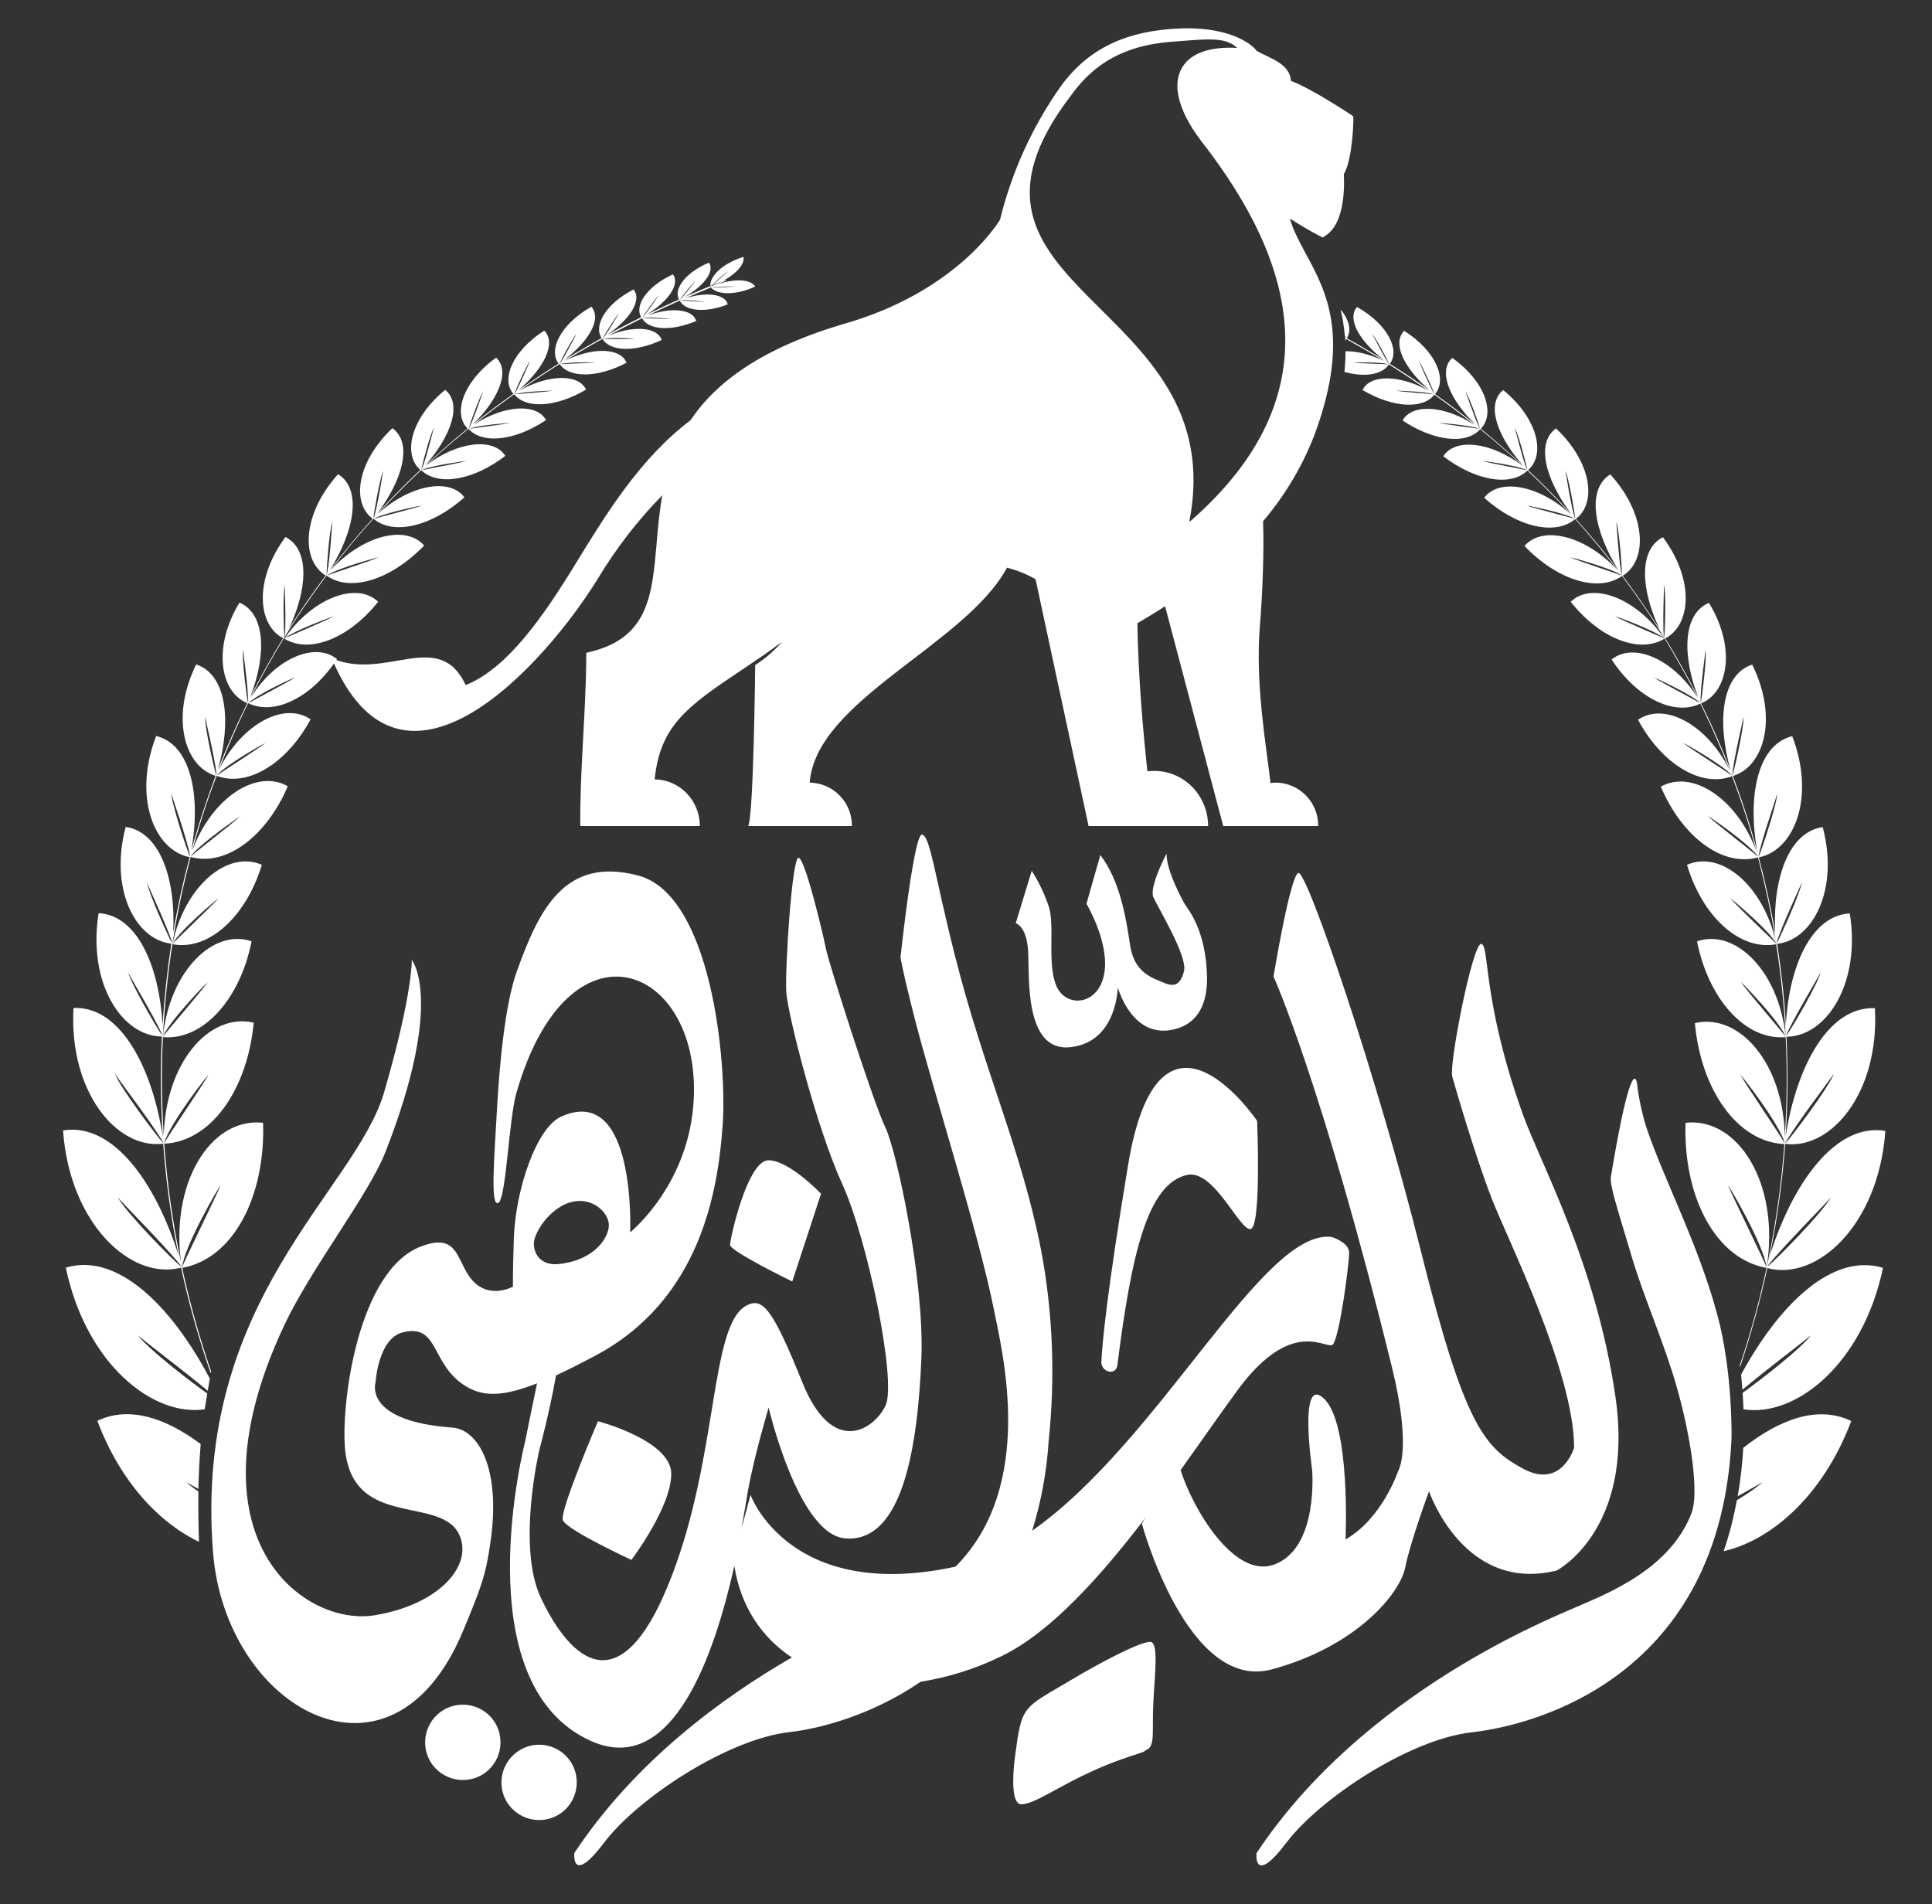 <?xml version="1.0" encoding="utf-8"?>
<!-- Generator: Adobe Illustrator 25.4.1, SVG Export Plug-In . SVG Version: 6.00 Build 0)  -->
<svg version="1.1" id="Layer_1" xmlns="http://www.w3.org/2000/svg" xmlns:xlink="http://www.w3.org/1999/xlink" x="0px" y="0px"
	 viewBox="0 0 906.9 893.9" style="enable-background:new 0 0 906.9 893.9;" xml:space="preserve">
<rect x="0" y="0" width="906.9" height="893.9" fill="#333333" stroke="none"/>
<style type="text/css">
	.st0{fill-rule:evenodd;clip-rule:evenodd;fill:#FFFFFF;}
	.st1{display:none;fill-rule:evenodd;clip-rule:evenodd;fill:#463002;}
</style>
<g id="Group_1_copy">
	<g id="Group_1_copy_2">
		<path class="st0" d="M812.8,675c-4.9,112-92,134.9-121.7,138.2s-71.7,31.3-87.3,51.9s-14,4.9-14,4.9
			c50.3-75.8,138.4-110.4,151.6-116.2s42.8-17.3,52.7-43.7c3.3-8.9,0.1-33.9-7-58.9c-5.6-19.9-15.3-41.8-20.7-59.8
			c-8.1-27-10.9-35.3-10.2-39.2c10-60,12.2-43.8,12.2-43.8c0.8,7,2.3,14,4.4,20.8c8.1,24.2,24.4,54.7,33.4,88.3
			C813.4,644.1,812.8,675,812.8,675z M264.2,713.6c-1.5-4.5,16.5-46.4,16.5-46.4s34.4,9,34.4,24.7s-18.7,40.4-18.7,40.4
			S265.7,718.1,264.2,713.6z M730.7,737.3c-43.7,10.7-59.9-37.2-59.9-37.2s-8.7,23.4-11.2,35.8S636.6,773,597,783.7
			s-61-68.4-61-68.4l1.7-2.8c-21,27.5-44.5,53.8-67.4,64.9c-12,5.9-24.9,10-38.1,12.1c-23.6,16.1-48.1,22.1-61.3,23.6
			c-29.7,3.3-71.7,31.3-87.3,51.9s-14,4.9-14,4.9c28.7-43.3,69.7-73.1,102.1-91.8c-14.3-9.5-24.1-24.2-27-43
			c-9.2,41.2-28.8,99.5-67.3,82.2c-60.3-27.1-30.8-141-30.8-141s2.6-13.2,5.5-26.9c-18.2,7.2-27.8,6.3-36.9-1.1
			c-12.7-10.5-10.2-26.9-26.2-22.8c-11.5,2.9-12.7,23.4-12.7,23.4s-6.2,18.2,36.1,21.3c12.1,0.9,22.9,19.1,17.8,54
			c-2.1,14.8-4.2,20.8-12.9,41.6C183.5,846.6,105.8,802,100,728.8c-9.4-118.6,66.8-169.6,80.3-216s13-62.2,13-62.2
			s15.6,18.9-12.4,90.3c-7.9,20.1-34.7,54.2-47.4,81.1c-47.4,100.7,9.5,141.7,42.3,136.3c30.4-5,45.8-23.1,40.1-37.1
			c-8.1-20-50.9-2.3-54-41.8c-1.7-22,6.5-83,35.6-94.2c16.6-6.4,16.6,4.7,22.5,13.6c8.2,12.3,20.8,5.2,20.8,5.2s-0.2-4.4,0.4-22.5
			c0.7-22.7,10.5-52,22.2-57.3c35.4-15.9,32.4,54.3,32.4,54.3s28.3-22.6,29.9-63.5c2.4-62.5-59-86.5-83.3-1.9
			c-3.6,12.5-4.8,50.3-8.6,51.7s-1.6-23.2-0.6-42.6c1.2-22,3.8-50.6,9.4-66.2c10.5-29.2,22.5-54,56.9-45s41.9,87.6,39.7,117.6
			s-10.1,81.5-59.9,107.9c-6.8,3.6-12.9,6.7-18.3,9.2c-2.9,16.7-7.9,35.3-7.9,35.3s-10.5,44.9,0.7,68.9s35.8,56.5,61.4-9.7
			c22.2-57.5,18-118.3,35.2-127.3c7.4-3.9,12,0.7,26.2,36s33.8,22.2,39.1,10.9s-8.4-77.9-20.4-104.1s-25.5-79.4-26.2-89.9
			s2.7-64.7,5.9-63.1s11.2,35.2,12.7,42.7s22.7,73.4,27.9,83.9s18.4,72,16.9,108.4c-1.7,41.2-8.7,86.8-35.8,84.5
			c-22-1.8-35.9-61.4-35.9-61.4s-6.7,22.5-9.7,38.9c-0.5,2.9-1.5,9.3-3,17.7l4.2-15.6c0,0,18.1,50.3,95.6,33.8
			c0.2-0.1,0.5-0.1,0.7-0.2c37.9-38.2,21.8-101.1,17.9-120.8c-7.1-35.7-28.6-103.2-36.9-135.6c-6.1-23.7-6.9-29.6-6.9-29.6
			s6.3-58.9,10.2-57.6s5.7,18.7,15.3,56.6c13.7,54.4,31.3,91.2,40.5,138.5c5.6,29.7,6.7,60,3.5,90.1c-0.9,14.1-3.5,28.1-7.7,41.6
			c60.2-42.3,108.2-142,140.6-137.9c0,0,8.2,2.5,8.2,7.4s-4.1,37.1-7.4,42.8c-2.3,4.1-18.4-14.3-44.9,21.6
			c-7.8,10.6-16.9,23.8-26.8,37.6c5.3,17.4,25.2,51.9,44.4,44.2c20.6-8.2,17.3-44.5,17.3-44.5s-6.6-45.3,5.8-33s9.9,65.9,9.9,65.9
			c17.3-9.9,24.7-32.1,24.7-32.1s6.6-10-2.9-48.7c-32.7-132.9-55.6-183.5-55.6-183.5s7.7-46.7,11.6-48.6s37.1,95.6,57.5,177.2
			c20.6,82.6,30,92.7,48.1,102.5s23.9-9.9,23.9-9.9c0-35.4-31.3-98-38.7-117s-16.9-51.4-18.5-57.2s9.6-62.8,13.6-62.3
			s0.3,26.5,19.6,80.2c8.3,23.1,34.3,69.7,43.4,132.4S730.7,737.3,730.7,737.3z M262.4,593.4c17.1-1.9,23.4-12.7,23.4-18.2
			s-6.3-11.7-14.1-11.4c-11.9,0.4-21.1,14.4-21.1,20S254.6,594.3,262.4,593.4L262.4,593.4z M587,577c-5.2,0.7-17.2-28.4-29.9-25.4
			c-18.5,4.3-26,37.2-32.6,89.3c-0.7,5.3-7.8,3.1-7.5-1.7c0.4-8.6,2.6-32.3,12.5-92.1c14.7-88.9,60.6-20.9,60.6-20.9
			S592.2,576.2,587,577L587,577z M550.4,483.4c-19.3,4-25.7-19.9-25.7-19.9s-0.3,25.7-22.2,28.1s-19.2-33.5-19.9-45.2
			s-5.8-13-5.8-13l7.5-24.6c3.3,5.1,5.9,10.7,7.9,16.4c3.1,9.2-0.7,26,3.4,37s19.5,10.3,22.6-4.4s-8.2-33.5-8.2-33.5l6.5-22.9
			c9.2,12,12,29.1,14,42.4s11,15.4,15.7,17.5s7.9,1.4,9.6-5.5s-12.3-29.8-14.4-34.6s6.2-20.5,6.2-20.5c-0.1,6.4,4.5,16.4,8.5,23.7
			c1,1.8,10.1,11.6,10.5,34.5C566.7,469.7,563.4,480.7,550.4,483.4z M385.4,560.4l-13.5,41.2c0,0-29.2-14.2-29.2-17.2
			s8.2-39.7,18-39.7S385.4,560.4,385.4,560.4L385.4,560.4z M216.1,800.3c9.8-0.6,18.2,6.7,18.8,16.5c0.6,9.8-6.7,18.2-16.5,18.8
			c-9.7,0.6-18.2-6.7-18.8-16.5C199,809.3,206.4,800.9,216.1,800.3C216.1,800.3,216.1,800.3,216.1,800.3z M251.9,819.1
			c9.8-0.6,18.2,6.7,18.8,16.5c0.6,9.8-6.7,18.2-16.5,18.8c-9.7,0.6-18.2-6.7-18.8-16.5C234.8,828.2,242.2,819.8,251.9,819.1
			C251.9,819.1,251.9,819.1,251.9,819.1z M502.4,788.9c15.2-9.1,33.7-18.6,37.7-18.1c3.8,0.5,2,14.6,1.3,28.3
			c-0.7,12.5,0.9,20.1-2.7,22.1s0.8,0.3-9.3,3.7c-27.4,9.1-42.7,22.5-50.2,22.1c-4.1-0.2-4.2-11.6-2.7-22.8
			C479.7,800.3,480,802.2,502.4,788.9L502.4,788.9z"/>
	</g>
	<path id="Shape_13_copy" class="st0" d="M635.3,56.3c0,0.1-0.3,18.4-4.5,25.5c0.3,4.8,0.7,22.7-8.4,28.7l-1.5,1l-1.6-0.8
		c-4-2.1-8.7-4.8-13.8-8.1c1.5,5.5,4.4,10.8,7.4,16.4c9.6,17.7,20.9,38.7,4.7,83.6c-5.7,15.4-14.1,29.6-24.7,42.1
		c0.5,12.8-0.2,33.7-1.5,49.2c-2.2,27.3,2.9,55.5,5,73.7c0.8-0.1,1.7-0.2,2.5-0.2c11.1,0.1,20,9.3,19.9,20.4h-44.6l-27.3-103.2
		c-4.3,2.8-8.6,5.4-13,8c0.4,25.7,2.8,51.8,4.7,69.5c1.1-0.1,2.2-0.2,3.2-0.2c14,0,25.3,11.6,25.3,25.9h-56.1l-24.9-115.9
		c-4.2-2.4-8.7-4.2-13.4-5.4c-19.5,36.2-89.8,62.2-92.6,100.9c11.1,0.2,19.9,9.3,19.8,20.4h-48.7c2.6-4.7,3.3-75.6,3.3-75.6
		c4.7-3,9-6.7,12.6-10.9c-5.8,4.4-11.9,8.5-18,12.6c-26.6,17.7-39.2,26.7-41.8,52c11.7,0.1,21.2,9.8,21.2,21.9h-56.1
		c-0.3-24.8,2.6-52.9,2.8-78.8l0-2.5l2.3-0.6c26.9-6.7,28.6-26.7,30.7-50.4c0.6-7.4,1.3-15.1,2.7-23c-11.5,11.7-21.6,24.8-30.1,38.9
		C255.5,312.5,188.3,387,155.7,309c25.3,11,50.2-14.4,62.9,12.6c19.7-7.8,36.8-32.8,51.5-56.8c14.5-23.7,30.4-49.6,54-67.5
		c11.9-17.7,33.3-34,72.9-45.5h0c49.9-14.5,70-44.7,72.4-48.6c5.5-22.4,15.1-43.6,28.4-62.5c14.4-20,33.7-25.9,53.3-27.2
		c24.2-1.7,36.2,6.6,38.8,10.4c6.7,3.7,15.5,6,16.1,14.1c9.1,3.2,27.7,15.6,27.8,15.6l1.4,1L635.3,56.3z M564.4,66.9
		c-6.2-8-9.9-15.3-11.2-21.7c-1-4.9-0.6-9.2,1.3-12.8c1.9-3.6,5.2-6.4,10-8.1c4.2-1.5,9.6-2.2,16.2-1.8c-5.4-5.4-14.6-4.1-29.5-3
		c-17.5,1.2-34.9,6.4-48.3,25.1c-70.9,92.4,75.7,95.5,55.4,200.2l0.3,0C625.9,186.2,608.3,123.5,564.4,66.9L564.4,66.9z"/>
</g>
<path id="allaith_althahabi_jewelry_copy" class="st1" d="M133.6,910l-11.4,2.4l-43.2,108c-1.6,4.2-5.2,8-12.4,8.8v6.3h36.4l1.1-6.3
	l-16-2l10.5-27.4l3.2-2.1h39.6l8.7,23.9c2.1,5.6-2.4,7.3-7.4,7.4v7.3c0,0,27.5-0.8,36.3-0.8h7.7l0.7-6c-7-0.9-9.8-5.4-13-13.8
	L133.6,910z M103.4,987.4l18-47c1.1,3.7,3.2,10.4,4.7,14.3l11.7,32.7H103.4L103.4,987.4z M233.8,910.8c0,0-6.9,0.7-29.3,0.7h-13.6
	v5.6c12.8,2.7,12.8,4.6,12.8,13.5v87c0,6.7-4.6,10.6-12.4,11.5v6.9c0,0,19.3-0.6,31.7-0.6h59.4l7.8-35.3h-7.3
	c-9.2,18.6-13.3,25.6-28.4,25.6h-26.7c0.6-3.4,0.9-6.9,0.9-10.4v-80.5c0-15.4,6.1-23.4,6.1-23.4L233.8,910.8z M337.4,910.8
	c0,0-6.9,0.7-29.3,0.7h-13.6v5.6c12.8,2.7,12.8,4.6,12.8,13.5v87c0,6.7-4.6,10.6-12.4,11.5v6.9c0,0,19.3-0.6,31.7-0.6H386l7.8-35.3
	h-7.3c-9.2,18.6-13.3,25.6-28.4,25.6h-26.7c0.6-3.4,0.9-6.9,0.9-10.4v-80.5c0-15.4,6.1-23.4,6.1-23.4L337.4,910.8z M453.5,910
	l-11.4,2.4l-43.2,108c-1.6,4.2-5.2,8-12.4,8.8v6.3h36.4l1.1-6.3l-16-2l10.5-27.4l3.2-2.1h39.6l8.7,23.9c2.1,5.6-2.4,7.3-7.4,7.4v7.3
	c0,0,27.5-0.8,36.3-0.8h7.7l0.7-6c-7-0.9-9.8-5.4-13-13.8L453.5,910z M423.3,987.4l18-47c1.1,3.7,3.2,10.4,4.7,14.3l11.7,32.7H423.3
	L423.3,987.4z M553.7,910.8c0,0-6.1,0.7-29.3,0.7h-13.7v5.6c12.8,2.7,12.8,4.6,12.8,13.5v86.4c0,6.7-4.6,11.2-12.4,12.1v6.9
	l51.4-1.1l0.8-6.1l-15.8-1.7c0.6-3.3,0.9-6.7,0.9-10v-82.2c0-15.4,6.1-23.4,6.1-23.4L553.7,910.8z M681.5,943.6l5.7-33.2
	c-4.4,0.8-8.9,1.1-13.4,1.1h-91.4c-4.2,0.1-8.4-0.3-12.5-1.1l-5.7,33.2h7.2c7.4-18.7,13.1-22.4,24.9-22.4h16v95.9
	c0,6.7-4.6,11.2-12.4,12.1v6.9l54.2-1.1l0.8-6.1l-18.6-1.7c0.6-3.3,0.9-6.7,0.9-10v-93.7l2.3-2.3h14.7c14,0,20.1,3.7,20.1,22.4
	L681.5,943.6L681.5,943.6z M819.8,910.8c0,0-6.2,0.7-29.4,0.7h-13.5v5.6c12.7,2.7,12.7,4.6,12.7,13.5V965l-2.1,2.2h-58.9v-32.3
	c0-15.4,6.1-23.4,6.1-23.4l-0.9-0.7c0,0-6.1,0.7-29.3,0.7h-13.6v5.6c12.8,2.7,12.8,4.6,12.8,13.5v86.4c0,6.7-4.6,11.2-12.4,12.1v6.9
	l51.4-1.1l0.8-6.1l-15.8-1.7c0.6-3.3,0.9-6.7,0.9-10v-37.4l2.3-2.1h58.8v40.1c0,6.3-4.7,10.6-12.4,11.5v6.9l51.5-1.1l0.7-6.1
	l-15.8-1.7c0.6-3.3,0.9-6.7,0.9-10v-82.2c0-15.4,6.2-23.4,6.2-23.4L819.8,910.8z M121.9,1071.1l-8.3,1.7l-31.5,78.7
	c-1.2,3.1-3.8,5.8-9,6.4v4.6h26.5l0.8-4.6l-11.7-1.5l7.6-20l2.3-1.6h28.8l6.3,17.4c1.6,4.1-1.7,5.3-5.4,5.4v5.3
	c0,0,20.1-0.6,26.5-0.6h5.6l0.5-4.4c-5.1-0.7-7.1-3.9-9.5-10L121.9,1071.1z M99.9,1127.5l13.1-34.3c0.8,2.7,2.3,7.6,3.5,10.4
	l8.5,23.8L99.9,1127.5L99.9,1127.5z M195,1071.7c0,0-5,0.5-21.4,0.5h-9.9v4.1c9.4,2,9.4,3.4,9.4,9.9v63.4c0,4.8-3.4,7.7-9,8.4v5
	c0,0,14.1-0.4,23.1-0.4h43.3l5.7-25.7h-5.3c-6.7,13.6-9.7,18.7-20.7,18.7h-19.5c0.4-2.5,0.6-5,0.7-7.6v-58.7
	c0-11.3,4.4-17.1,4.4-17.1L195,1071.7z M318.3,1095.6l4.2-24.2c-3.2,0.6-6.5,0.8-9.8,0.8H246c-3.1,0-6.1-0.2-9.1-0.8l-4.2,24.2h5.3
	c5.4-13.7,9.5-16.4,18.2-16.4h11.7v69.9c0,4.8-3.4,8.1-9,8.8v5l39.5-0.8l0.6-4.4l-13.6-1.2c0.4-2.4,0.7-4.9,0.7-7.3v-68.3l1.6-1.7
	h10.7c10.2,0,14.6,2.7,14.6,16.4L318.3,1095.6L318.3,1095.6z M419.1,1071.7c0,0-4.5,0.5-21.5,0.5h-9.9v4.1c9.3,2,9.3,3.4,9.3,9.9
	v25.1l-1.6,1.7h-43v-23.6c0-11.3,4.4-17.1,4.4-17.1l-0.7-0.5c0,0-4.4,0.5-21.4,0.5H325v4.1c9.4,2,9.4,3.4,9.4,9.9v63
	c0,4.8-3.4,8.1-9,8.8v5l37.5-0.8l0.6-4.4l-11.5-1.2c0.4-2.4,0.7-4.9,0.7-7.3v-27.3l1.6-1.6h42.9v29.3c0,4.6-3.5,7.7-9,8.4v5
	l37.6-0.8l0.5-4.4l-11.5-1.2c0.4-2.4,0.7-4.9,0.7-7.3v-59.9c0-11.3,4.5-17.1,4.5-17.1L419.1,1071.7z M473.6,1071.1l-8.3,1.7
	l-31.5,78.7c-1.1,3.1-3.8,5.8-9,6.4v4.6h26.5l0.8-4.6l-11.7-1.5l7.6-20l2.3-1.6h28.8l6.3,17.4c1.6,4.1-1.7,5.3-5.4,5.4v5.3
	c0,0,20.1-0.6,26.5-0.6h5.6l0.5-4.4c-5.1-0.7-7.2-3.9-9.5-10L473.6,1071.1z M451.6,1127.5l13.1-34.3c0.8,2.7,2.3,7.6,3.5,10.4
	l8.5,23.8L451.6,1127.5L451.6,1127.5z M609.5,1071.7c0,0-4.5,0.5-21.5,0.5h-9.9v4.1c9.3,2,9.3,3.4,9.3,9.9v25.1l-1.6,1.7h-43v-23.6
	c0-11.3,4.4-17.1,4.4-17.1l-0.7-0.5c0,0-4.4,0.5-21.4,0.5h-9.9v4.1c9.4,2,9.4,3.4,9.4,9.9v63c0,4.8-3.4,8.1-9,8.8v5l37.5-0.8
	l0.6-4.4l-11.5-1.2c0.4-2.4,0.7-4.9,0.7-7.3v-27.3l1.6-1.6h42.9v29.3c0,4.6-3.5,7.7-9,8.4v5l37.6-0.8l0.5-4.4l-11.5-1.2
	c0.4-2.4,0.7-4.9,0.7-7.3v-59.9c0-11.3,4.5-17.1,4.5-17.1L609.5,1071.7z M664,1071.1l-8.3,1.7l-31.5,78.7c-1.2,3.1-3.8,5.8-9,6.4
	v4.6h26.5l0.8-4.6l-11.7-1.5l7.6-20l2.3-1.6h28.8l6.3,17.4c1.6,4.1-1.7,5.3-5.4,5.4v5.3c0,0,20.1-0.6,26.5-0.6h5.6l0.5-4.4
	c-5.1-0.7-7.2-3.9-9.5-10L664,1071.1z M641.9,1127.5l13.1-34.3c0.8,2.7,2.3,7.6,3.5,10.4l8.5,23.8L641.9,1127.5L641.9,1127.5z
	 M704.8,1072.2v4.1c9.7,2,10.4,3.4,10.4,9.9v63.4c0,4.8-3.5,7.7-9.1,8.4v5c0,0,14.1-0.4,23.2-0.4h12.5c24.1,0,38-11.3,38-25.5
	c0-15.4-15.9-20.7-24.3-22.5c4.4-2,18.6-9.7,18.6-22.6c0-10.7-9.6-19.8-34.4-19.8L704.8,1072.2L704.8,1072.2z M735,1079.2h3.9
	c11.9,0,15.6,7.5,15.6,15.9c0,11.3-6.8,17.1-10.2,17.4h-10.9v-31.7L735,1079.2z M735,1119.6h2.2c15,0,22.6,9.5,22.6,19.6
	c0,9-6.7,16.4-19.6,16.4h-7.5c0.5-2.4,0.7-4.9,0.7-7.4v-26.9L735,1119.6z M819.2,1071.7c0,0-4.4,0.5-21.4,0.5h-9.9v4.1
	c9.4,2,9.4,3.4,9.4,9.9v63c0,4.8-3.4,8.1-9,8.8v5l37.5-0.8l0.6-4.4l-11.5-1.2c0.4-2.4,0.7-4.9,0.7-7.3v-59.9
	c0-11.3,4.4-17.1,4.4-17.1L819.2,1071.7z M328.1,1243.7c0,0-2.2,0.2-10.8,0.2h-5v2.1c4.7,1,4.7,1.7,4.7,5v33.8
	c0,7.6-3.6,13.4-7.4,13.9l0.8,2c9.9,0,15.7-8.1,15.7-21.2v-27.3c0-5.7,2.3-8.3,2.3-8.3L328.1,1243.7z M366.7,1255.8l2.1-12.1
	c0,0-2.4,0.2-5.3,0.2h-29.8v2.1c4.9,1,5.3,1.7,5.3,5v32c0,2.4-1.7,3.9-4.6,4.2v2.5c0,0,7.1-0.2,11.7-0.2h21.5l2.5-11.6h-2.7
	c-3.4,7.2-4.3,8.1-10.1,8.1h-9.5c0.2-1.3,0.4-2.5,0.4-3.8V1269l0.8-0.8h10.5v5.1h3.5v-13.1l-2.9,0.4l-0.5,3.9h-11.4v-16.2l0.8-0.8
	h7.6c5.5,0,7.8,1.2,7.4,8.3L366.7,1255.8L366.7,1255.8z M409.8,1243.7c0,0-5.7,0.2-9.8,0.2h-3.8v2.1c1.8,0.6,3.1,2,3.8,3.7l1.3,3.7
	l-7.7,24.3c-0.3-1.4-0.7-2.9-1.2-4.2l-8.8-23.2c-0.7-2.1-0.5-4.3,0.4-6.3l-0.3-0.2c0,0-5.8,0.2-9.8,0.2h-3.8v2.1
	c1.7,0.6,3.1,2,3.8,3.7l15.7,39.6l3.9,0.8l9.9-31.1l11.4,30.2l4.1,0.8l12-38c1.8-5.7,4.6-7,4.6-7l-0.4-1.3h-11.2v2.1
	c3.8,1,4.1,2.9,3.2,5.9l-8.3,25.8c-0.3-1.4-0.6-2.8-1.1-4.2l-8-23.3c-0.6-2.1-0.5-4.3,0.4-6.3L409.8,1243.7z M470.4,1255.8l2.1-12.1
	c0,0-2.4,0.2-5.3,0.2h-29.8v2.1c4.9,1,5.3,1.7,5.3,5v32c0,2.4-1.7,3.9-4.6,4.2v2.5c0,0,7.1-0.2,11.7-0.2h21.5l2.5-11.6h-2.7
	c-3.4,7.2-4.3,8.1-10.1,8.1h-9.5c0.2-1.3,0.4-2.5,0.4-3.8V1269l0.8-0.8h10.5v5.1h3.5v-13.1l-2.9,0.4l-0.5,3.9h-11.4v-16.2l0.8-0.8
	h7.6c5.5,0,7.8,1.2,7.4,8.3L470.4,1255.8L470.4,1255.8z M493.5,1243.7c0,0-2.5,0.2-10.8,0.2h-5v2.1c4.7,1,4.7,1.7,4.7,5v32
	c0,2.4-1.7,3.9-4.6,4.2v2.5c0,0,7.1-0.2,11.7-0.2h21.9l2.9-13h-2.7c-3.4,6.8-4.9,9.4-10.5,9.4h-9.8c0.2-1.3,0.3-2.5,0.3-3.8v-29.6
	c0-5.7,2.2-8.6,2.2-8.6L493.5,1243.7z M515.3,1244v2.1c4.9,1,5.3,1.7,5.3,5v32c0,2.3-1.8,3.9-4.6,4.2v2.5l19.3-0.4l0.3-2.2l-6.2-0.6
	c0.3-1.1,0.4-2.3,0.4-3.5V1271l0.8-0.8h2.9l7.8,11.7c1.6,2.3,2.9,4.8,3.9,7.4l0.2,0.3h13.2l0.2-2.5l-0.7-0.1
	c-1.2-0.1-2.5-0.2-5.2-4.2l-9.9-14.9v-1.2c3.6-2.2,8.4-6.1,8.4-11.7c0-5.7-4.6-11-16.7-11H515.3L515.3,1244z M530.6,1247.6h1.7
	c6.3,0,9,4.1,9,9.6c0,6.3-3.5,9.5-6.6,9.5h-5v-18.3L530.6,1247.6z M569.6,1243.7c0,0-3.6,0.2-9.7,0.2h-3.6v2.1
	c1.6,0.5,2.9,1.5,3.6,3l12.6,20.4v13.4c0,2.4-1.7,4.1-4.6,4.4v2.5l19-0.4l0.2-2.2l-5.8-0.6c0.2-1.2,0.4-2.5,0.4-3.7v-14.2l12.2-19.5
	c0.9-1.7,2.4-3,4.1-3.9l-0.3-1.3h-11.7v2.1c3.5,0.5,3.9,2.4,2.7,4.2l-9.2,15.2c-0.5-1.2-1.3-2.7-1.9-3.8l-7.6-12.8
	c-0.8-1.5-0.8-3.4-0.1-4.9L569.6,1243.7z"/>
<path id="Shape_13_copy_2" class="st0" d="M885,530.9c-3.1,44-31.9,70.7-55.4,64.4c-3.4,15.7-7.7,31.3-12.8,46.5
	c0-0.3-0.1-0.6-0.1-0.9c11.3-33.6,18.3-68.5,20.9-103.8c-22.2-1-39.2-25.7-42-56.8c21-4.9,41.7,19.1,42.2,53.4
	c1-15.7,1.2-31.4,0.4-47.1c-0.7-14.6-2.2-29.1-4.5-43.6c-2.1-13.6-5-27.1-8.5-40.5c-16.7,4.7-35.7-9.8-45.6-33.2
	c14.5-8.2,35.5,5.2,44.8,30.1c-3.2-11.8-7-23.5-11.4-35c-14.6,5.6-33.1-6-44.1-26.5c12.3-8.5,32.3,2.1,43,23.6
	c-4.1-10.5-8.7-20.9-13.7-31.2c-12.5,6.1-30.1-2.9-41.7-20.7c10.3-8.3,28.9-0.3,40.4,18c-4.8-9.5-10-18.8-15.6-28
	c-6.1-10-12.8-19.7-19.9-29.2c-11.3,8-30.6,1.8-45.8-14.1c8.6-9.9,28.9-4.8,43.9,11.6c-6.3-8.2-13-16.3-20.1-24.2
	c-9.5,8-27.5,3.6-42.7-10c7-9.4,25.7-6,40.6,7.7c-6.4-7-13.2-13.9-20.3-20.5c-7.9,7.7-24.5,4.8-39.5-6.7c5.6-8.8,22.6-6.7,37.2,4.5
	c-6.4-5.9-13-11.7-19.9-17.2c-6.5,7.4-21.9,5.6-36.4-4.1c4.4-8.1,19.9-7.1,33.9,2.2c-6.1-4.9-12.5-9.7-19-14.3
	c-5.5,7-19.7,6.1-33.7-2.2c3.5-7.5,17.7-7.2,31.1,0.4c-6.1-4.2-12.3-8.4-18.7-12.4c-3.4,4.9-11.5,6.1-20.9,3.5c0.3-3,0.5-6,0.5-9
	c0-0.2,0-0.5,0-0.7c5.2-0.1,11.5,1.4,17.9,4.5c-5.7-3.5-11.6-6.9-17.5-10.2c-0.2,0.2-0.3,0.5-0.5,0.7c0-0.3,0-0.6-0.1-0.9h0.2
	c-0.1,0-0.1-0.1-0.2-0.1c0-0.2,0-0.5,0-0.7c0.1,0.1,0.2,0.2,0.2,0.3c0.1,0,0.1,0.1,0.2,0.1c-0.1-0.2-0.3-0.5-0.5-0.9
	c-0.4-4.2-1-8.3-2-12.4c4.1,4.9,5.2,10,2.9,13.5c6,3.3,11.8,6.7,17.6,10.3c-11.2-8.5-17.8-19.2-12.8-25
	c14.5,8.2,20.3,20.3,15.4,26.7c6.4,4,12.6,8.1,18.7,12.4c-11.5-9.8-17.9-21.7-12-27.9c15.1,9.5,20.4,23,14.5,29.7
	c6.5,4.6,12.9,9.4,19,14.3c-11.8-11.4-17.9-24.9-10.9-31.3c15.7,11.2,20.3,26.3,13.4,33.3c6.9,5.6,13.5,11.4,19.9,17.3
	c-12-13.4-17.7-28.7-9.4-35.5c16.4,13.4,20,30.4,11.7,37.6c7.1,6.7,13.9,13.5,20.3,20.6c-11.9-15.7-16.9-33.2-7.2-40.2
	c16.9,16,19.2,35.2,9.3,42.5c7.1,7.9,13.8,15.9,20.1,24.2c-11.5-18.3-15.3-38-3.9-45.1c17.1,18.9,17.6,40.4,5.8,47.6
	c6.1,8.2,11.9,16.5,17.3,25c-8.7-18.4-10-37.2,1.6-43.1c14.8,19.9,13.3,41.1,1.1,47.5c5.6,9.1,10.8,18.4,15.5,27.8
	c-7.6-19.6-7.4-39.3,5-44.5c12.8,21,9.1,42-3.7,47.2c5.1,10.2,9.7,20.7,13.8,31.2c-6.4-22.6-4.2-44.7,10.2-49.4
	c12.2,24.6,5.8,47.8-9.1,52.3c4.4,11.5,8.2,23.2,11.4,35.1c-4.5-25.6,0.1-49.8,16.5-53.8c10.9,28.4,1.2,53.5-15.7,56.9
	c3.1,11.7,5.7,23.5,7.7,35.4c-1.3-24.9,6.1-47.3,22.3-49.6c7.7,29-4.4,52.9-21.4,54.8c2,12.7,3.4,25.4,4.1,38.2
	c1.4-27.5,11.9-51.5,30-52.5c5.3,32.8-10.9,57.8-29.7,57.9c0.7,15.6,0.6,31.3-0.4,46.9c5-33,20.2-61.3,41.9-60.3
	c2.2,39.4-20.3,66.5-42.1,63.7c-1.3,17.6-3.7,35.1-7.2,52.4C841.6,555.1,861.8,527,885,530.9z M635.3,170.2
	c2.8,0.4,14.2,0.7,16.5,0.8c-0.1,0-0.1-0.1-0.2-0.1C647.2,169.9,635.2,170.1,635.3,170.2z M644.1,156.7c0.1,0,5.2,10.4,7.7,13.8
	c0.1,0,0.1,0.1,0.2,0.1C651.1,168.7,646,158.9,644.1,156.7z M655.3,183.4c3,0.6,15.4,1.4,17.7,1.7c-0.1,0-0.1-0.1-0.2-0.1
	C668.3,183.7,655.3,183.4,655.3,183.4L655.3,183.4z M665.9,169.3c0.1,0,4.9,11.6,7.2,15.3c0.1,0,0.1,0.1,0.2,0.1
	C672.5,182.7,667.7,171.8,665.9,169.3z M675.3,198.5c3.2,0.8,16.7,2.4,19.1,2.8c-0.1,0-0.1-0.1-0.2-0.1
	C689.5,199.5,675.3,198.5,675.3,198.5L675.3,198.5z M687.9,183.7c0.1,0,4.4,13,6.6,17.2c0.1,0.1,0.1,0.1,0.2,0.2
	C694.1,198.8,689.8,186.5,687.9,183.7z M695.9,216.4c3.5,1.1,18.3,3.7,20.7,4.3c-0.1-0.1-0.1-0.1-0.2-0.2
	C711.4,218.4,695.9,216.3,695.9,216.4L695.9,216.4z M711,200.7c0.1,0,3.7,14.8,5.7,19.5c0.1,0.1,0.1,0.1,0.2,0.2
	C716.5,218,712.8,204,711,200.7L711,200.7z M716.6,237.3c3.7,1.4,19.9,5.4,22.5,6.2c-0.1-0.1-0.1-0.1-0.2-0.2
	C733.6,240.6,716.6,237.2,716.6,237.3L716.6,237.3z M734.8,221c0.1,0,2.6,16.7,4.4,22c0.1,0.1,0.1,0.1,0.2,0.2
	C739.2,240.8,736.5,224.8,734.8,221L734.8,221z M737,261.6c4,1.8,21.5,7.5,24,8.5c0-0.1-0.1-0.1-0.1-0.2
	C755.5,266.4,737,261.5,737,261.6L737,261.6z M758.7,245c0.1,0.1,1.2,18.8,2.5,24.7c0,0.1,0.1,0.1,0.1,0.2
	C761.4,267.3,760.2,249.3,758.7,245L758.7,245z M781.1,274.5c0.1,0.1-0.7,17.7-0.1,24.1c0.1,0.1,0.1,0.2,0.2,0.4
	C781.6,295.4,782.1,278.7,781.1,274.5L781.1,274.5z M797.9,329.8c-4.6-4.2-21.6-11.9-21.6-11.8c3.5,2.4,19.4,10.6,21.7,12
	C797.9,329.9,797.9,329.8,797.9,329.8L797.9,329.8z M800.6,305.1c0.1,0.1-2.6,18.5-2.3,24.5c0,0.1,0.1,0.1,0.1,0.2
	C798.9,327.3,801.2,309.6,800.6,305.1L800.6,305.1z M812.8,363.8c-4.6-5.1-22.7-15.2-22.8-15.1c3.6,2.9,20.6,13.5,22.8,15.3
	C812.8,364,812.8,363.9,812.8,363.8L812.8,363.8z M818.4,336.6c0.1,0.1-4.8,20.5-5.2,27.1c0,0.1,0.1,0.1,0.1,0.2
	C814.1,361.3,818.7,341.7,818.4,336.6L818.4,336.6z M825.1,401.9c-4.4-6.1-23.3-19-23.4-18.8c3.7,3.5,21.2,16.9,23.4,19
	C825.1,402.1,825.1,402,825.1,401.9L825.1,401.9z M834.3,372.4c0.2,0.1-7.6,22.3-8.8,29.4c0,0.1,0,0.1,0.1,0.2
	C826.8,399.4,834,378.1,834.3,372.4L834.3,372.4z M845.8,414.3c0.1,0.1-9.5,20.4-11.7,27.8c0,0.1,0,0.3,0.1,0.4
	C836.1,438.9,844.9,419.6,845.8,414.3L845.8,414.3z M854.7,456.4c0.1,0.2-12.8,21.5-16.1,29.3c0,0.1,0,0.3,0,0.4
	C841.2,482.6,853.1,462.2,854.7,456.4L854.7,456.4z M860.9,504c-1,1.7-18.6,24.7-22.8,32.5c0,0.1,0,0.2,0,0.2
	C840.4,534.4,858.1,511.1,860.9,504L860.9,504z M837.7,536.4c-2.6-9.1-20.5-32-20.7-31.8c3.1,5.6,19.1,28.9,20.7,32
	C837.6,536.6,837.7,536.5,837.7,536.4L837.7,536.4z M829.9,594.1c0,0.1-0.1,0.3-0.1,0.4c3.8-3,25.7-25.2,29.6-32.4
	C858.2,563.9,836.2,586,829.9,594.1L829.9,594.1z M829.1,595.2c-24.3-4.5-39-34-37.9-68.1c24.5-2.8,44.4,28.4,38.1,67.8
	c0,0,0,0-0.1,0.1C829.2,595.1,829.2,595.1,829.1,595.2L829.1,595.2z M811.2,556.6c2.8,6.6,17.4,36.1,18,38.3
	C828.2,584.9,811.5,556.3,811.2,556.6L811.2,556.6z M817.2,461.1c3.4,4.8,21.2,25.4,21,25.6c0,0.1-0.1,0.1-0.1,0.2
	c-19.1,1.5-36.2-18.2-41.5-45c18.1-6.2,38.5,14.2,41.6,44.7c0,0,0,0,0,0.1C835.5,479.5,817.3,460.8,817.2,461.1L817.2,461.1z
	 M812.3,421.8c3.5,4.1,21.6,21.1,21.5,21.3l-0.1,0.2c-17.1,3.1-34.6-13.1-41.8-37.3c15.9-7.1,36.1,9.8,41.9,37c0,0,0,0,0,0
	C830.7,436.9,812.4,421.6,812.3,421.8L812.3,421.8z M758,289.3c4,2.2,23.2,10.3,23.2,10.4c0,0.1,0,0.1,0,0.2
	c-11.9,7.2-30.5-0.4-43.9-17.4c9.9-9.6,30.8-1.9,43.9,17.2c0,0,0,0,0,0C776.9,295.9,758,289.1,758,289.3L758,289.3z M333.7,135
	C333.7,135,333.7,135,333.7,135c0-0.1,9.2-0.2,11.2-0.5C344.9,134.5,336.1,134.4,333.7,135L333.7,135c0.2-0.1,0.4-0.2,0.6-0.3
	c-4.2,1.7-8.4,3.5-12.5,5.3c9.8-3.1,18.6-2,19.8,2.9c-10.5,4.1-20.1,3.2-22.5-1.8c-5.1,2.3-10.1,4.6-15,7c10.9-4,21.1-3.1,22.7,2.6
	c-11.6,4.9-22.4,4.3-25.4-1.3c-5.4,2.7-10.8,5.5-16,8.3c11.7-5,23.1-4.3,25.2,1.9c-12.4,5.8-24.2,5.5-27.8-0.5
	c-6,3.3-11.8,6.7-17.5,10.2c12.9-6.4,26-6.1,28.8,1c-13.5,7.1-26.9,7.3-31.4,0.6c-6.4,4-12.6,8.1-18.7,12.4
	c13.5-7.6,27.6-7.9,31.1-0.4c-14,8.3-28.2,9.2-33.7,2.2c-6.5,4.6-12.9,9.4-19,14.3c14-9.2,29.5-10.3,33.9-2.2
	c-14.4,9.7-29.8,11.5-36.4,4.1c-6.9,5.6-13.5,11.3-19.9,17.2c14.6-11.2,31.6-13.3,37.2-4.5c-14.9,11.5-31.6,14.4-39.5,6.7
	c-7.1,6.7-13.8,13.5-20.3,20.5c15-13.6,33.7-17.1,40.6-7.7c-15.3,13.6-33.3,18-42.7,10c-7.1,7.8-13.8,15.9-20.1,24.2
	c15-16.4,35.3-21.5,43.9-11.6c-15.3,15.9-34.6,22.2-45.8,14.1c-7.1,9.5-13.8,19.2-19.9,29.2c-5.6,9.1-10.8,18.5-15.6,28
	c11.4-18.3,30-26.3,40.4-18c-11.6,17.8-29.2,26.8-41.7,20.7c-5.1,10.2-9.6,20.6-13.7,31.2c10.7-21.5,30.7-32.1,43-23.6
	c-11,20.5-29.5,32.1-44.1,26.5c-4.4,11.5-8.2,23.2-11.4,35c9.3-24.9,30.2-38.4,44.8-30.1c-9.9,23.3-28.9,37.9-45.6,33.2
	c-3.5,13.3-6.4,26.8-8.5,40.5c-2.3,14.4-3.7,29-4.5,43.6c-0.8,15.7-0.6,31.4,0.4,47.1c0.6-34.3,21.2-58.3,42.2-53.4
	c-2.9,31.1-19.8,55.8-42,56.8c2.7,36.4,10.1,72.4,22,106.9c-0.1,0.3-0.1,0.6-0.2,0.9c-5.6-16.2-10.3-32.8-13.9-49.6
	c-23.4,6.2-52.3-20.5-55.4-64.4c23.3-3.9,43.4,24.2,54.2,58.6c-3.5-17.3-5.9-34.8-7.2-52.4c-21.8,2.8-44.3-24.4-42.1-63.7
	c21.7-1,36.8,27.3,41.9,60.3c-1-15.6-1.2-31.3-0.4-46.9c-18.8-0.1-35-25.1-29.7-57.9c18.1,0.9,28.5,24.9,30,52.5
	c0.8-12.8,2.2-25.5,4.1-38.2c-17-1.9-29.1-25.8-21.4-54.8c16.2,2.3,23.6,24.7,22.3,49.6c2-11.9,4.6-23.7,7.7-35.4
	c-16.9-3.4-26.6-28.5-15.7-56.9c16.4,4,21.1,28.2,16.5,53.8c3.2-11.8,7.1-23.5,11.4-35.1c-14.8-4.5-21.2-27.7-9.1-52.3
	c14.4,4.8,16.6,26.8,10.2,49.4c4.1-10.6,8.7-21,13.8-31.2c-12.8-5.2-16.4-26.2-3.7-47.2c12.4,5.2,12.7,24.9,5,44.5
	c4.8-9.4,9.9-18.7,15.5-27.8c-12.1-6.3-13.7-27.5,1.1-47.5c11.6,5.9,10.3,24.7,1.6,43.1c5.4-8.5,11.1-16.8,17.3-25
	c-11.7-7.2-11.2-28.7,5.8-47.6c11.4,7.1,7.6,26.8-3.9,45.1c6.3-8.3,13-16.3,20.1-24.2c-9.9-7.3-7.6-26.5,9.3-42.5
	c9.7,7,4.7,24.5-7.2,40.2c6.4-7,13.2-13.9,20.3-20.6c-8.3-7.2-4.7-24.2,11.7-37.6c8.2,6.8,2.5,22.1-9.4,35.5
	c6.4-5.9,13-11.7,19.9-17.3c-7-6.9-2.3-22,13.4-33.3c6.9,6.4,0.8,19.9-10.9,31.3c6.1-4.9,12.5-9.7,19-14.3
	c-5.9-6.6-0.6-20.1,14.5-29.7c5.9,6.1-0.5,18-12,27.9c6.1-4.2,12.3-8.4,18.7-12.4c-4.9-6.4,0.9-18.5,15.4-26.7
	c5.1,5.9-1.5,16.5-12.8,25c5.7-3.5,11.6-6.9,17.6-10.3c-3.9-5.8,1.9-16.1,15-22.8c4.2,5.2-2.1,14.3-12.4,21.3
	c5.2-2.9,10.6-5.6,16-8.3c-3.3-5.4,2.6-14.5,14.9-20.1c3.5,4.8-2.5,12.8-12.2,18.8c4.9-2.4,9.9-4.7,15-7c-2.6-4.8,3-12.7,14.1-17.3
	c2.9,4.3-2.7,11.1-11.4,16.1c6.3-2.8,12.7-5.4,19.2-8c0.1,0.1,0.1,0.3,0.2,0.4c-1.5,0.6-3.1,1.2-4.6,1.9c8-3,16.1-2.8,18.3,0.8
	C345.9,138.6,336.9,138.6,333.7,135z M55.3,562.1c3.9,7.2,25.8,29.5,29.6,32.4c0-0.1-0.1-0.3-0.1-0.4
	C78.6,586,56.6,563.9,55.3,562.1z M77.1,536.7c1.5-3.1,17.5-26.4,20.7-32c-0.2-0.3-18.1,22.7-20.7,31.8
	C77.1,536.5,77.1,536.6,77.1,536.7z M53.9,504c2.7,7,20.5,30.4,22.8,32.7c0-0.1,0-0.1,0-0.2C72.5,528.8,54.9,505.8,53.9,504z
	 M60.1,456.4c1.6,5.8,13.5,26.2,16,29.7c0-0.1,0-0.3,0-0.4C72.8,477.9,59.9,456.6,60.1,456.4z M69,414.3c0.9,5.3,9.7,24.7,11.6,28.2
	c0-0.1,0-0.3,0.1-0.4C78.4,434.6,68.8,414.4,69,414.3L69,414.3z M80.4,372.4c0.3,5.6,7.5,27,8.7,29.6c0-0.1,0-0.1,0.1-0.2
	C88.1,394.7,80.3,372.6,80.4,372.4L80.4,372.4z M89.6,401.9c0,0.1,0,0.1-0.1,0.2c2.2-2.1,19.7-15.5,23.4-19
	C113,383,94,395.9,89.6,401.9L89.6,401.9z M96.3,336.6c-0.2,5.1,4.3,24.7,5.2,27.3c0-0.1,0.1-0.1,0.1-0.2
	C101.2,357.1,96.2,336.7,96.3,336.6L96.3,336.6z M102,363.8c0,0.1,0,0.1-0.1,0.2c2.3-1.7,19.2-12.4,22.8-15.3
	C124.7,348.6,106.5,358.7,102,363.8L102,363.8z M114.1,305.1c-0.6,4.5,1.7,22.1,2.2,24.7c0-0.1,0.1-0.1,0.1-0.2
	C116.7,323.6,114,305.2,114.1,305.1z M116.9,329.8c0,0.1-0.1,0.1-0.1,0.2c2.3-1.4,18.2-9.6,21.7-12
	C138.4,317.9,121.5,325.5,116.9,329.8L116.9,329.8z M133.7,274.5c-1,4.2-0.5,20.9-0.2,24.5l0.2-0.4
	C134.4,292.2,133.5,274.5,133.7,274.5L133.7,274.5z M156,245c-1.5,4.3-2.7,22.3-2.7,24.9c0-0.1,0.1-0.1,0.1-0.2
	C154.9,263.8,155.9,245,156,245L156,245z M153.9,269.9c0,0.1-0.1,0.1-0.1,0.2c2.6-1.1,20.1-6.7,24-8.5
	C177.8,261.5,159.3,266.4,153.9,269.9L153.9,269.9z M179.9,221c-1.7,3.8-4.4,19.8-4.6,22.2c0-0.1,0.1-0.1,0.2-0.2
	C177.3,237.7,179.8,221,179.9,221L179.9,221z M175.9,243.3c-0.1,0.1-0.1,0.1-0.2,0.2c2.5-0.8,18.7-4.8,22.5-6.2
	C198.2,237.2,181.1,240.6,175.9,243.3L175.9,243.3z M203.7,200.7c-1.8,3.3-5.5,17.3-5.9,19.6c0.1-0.1,0.1-0.1,0.2-0.2
	C200.1,215.5,203.6,200.7,203.7,200.7z M198.3,220.5c-0.1,0.1-0.1,0.1-0.2,0.2c2.5-0.6,17.3-3.2,20.8-4.3
	C218.9,216.3,203.3,218.4,198.3,220.5z M226.8,183.7c-1.8,2.9-6.2,15.2-6.8,17.4c0.1-0.1,0.1-0.1,0.2-0.2
	C222.5,196.7,226.7,183.7,226.8,183.7z M220.5,201.2c-0.1,0.1-0.1,0.1-0.2,0.1c2.4-0.4,15.9-2,19.1-2.8
	C239.4,198.5,225.3,199.5,220.5,201.2z M248.9,169.3c-1.9,2.5-6.7,13.4-7.4,15.5c0.1,0,0.1-0.1,0.2-0.1
	C244,180.9,248.8,169.3,248.9,169.3z M241.9,185c-0.1,0-0.1,0.1-0.2,0.1c2.4-0.3,14.7-1.1,17.7-1.7
	C259.4,183.4,246.5,183.7,241.9,185L241.9,185z M270.6,156.7c-1.9,2.2-7,12-7.9,13.9c0.1,0,0.1-0.1,0.2-0.1
	C265.4,167.1,270.6,156.7,270.6,156.7L270.6,156.7z M263.2,170.8c-0.1,0-0.1,0.1-0.2,0.1c2.3-0.1,13.7-0.4,16.5-0.8
	C279.5,170.1,267.5,169.9,263.2,170.8L263.2,170.8z M290.7,146.9c-1.8,1.9-6.8,10.1-7.7,11.8c0.1,0,0.1-0.1,0.2-0.1
	C285.6,155.7,290.6,146.9,290.7,146.9L290.7,146.9z M283.4,159c-0.1,0-0.1,0.1-0.2,0.1c2.1,0,12.1,0.2,14.6-0.1
	C297.8,158.9,287.3,158.3,283.4,159L283.4,159z M309.3,138.5c-1.7,1.6-6.6,8.8-7.7,10.4c0.1,0,0.1-0.1,0.2-0.1
	C304.2,146.2,309.2,138.5,309.3,138.5L309.3,138.5z M302,149.2c-0.1,0-0.1,0.1-0.2,0.1c2,0.1,11,0.5,13.3,0.4
	C315.1,149.7,305.7,148.8,302,149.2L302,149.2z M326.5,131.7c-1.5,1.4-6.2,7.4-7.3,8.9c0.1,0,0.1-0.1,0.2-0.1
	C321.8,138.2,326.5,131.7,326.5,131.7L326.5,131.7z M319.7,140.9c-0.1,0-0.2,0.1-0.2,0.1c1.9,0.1,9.7,0.8,11.7,0.7
	C331.2,141.7,323,140.7,319.7,140.9L319.7,140.9z M177.5,282.5c-13.5,17-32,24.6-43.9,17.4c0-0.1,0-0.1,0-0.2
	c0-0.2,19.2-8.2,23.2-10.4c0-0.1-18.9,6.7-23.2,10.4c0,0,0,0,0,0C146.7,280.6,167.6,272.9,177.5,282.5z M122.9,406
	c-7.3,24.1-24.7,40.4-41.8,37.3l-0.1-0.2c-0.1-0.2,17.9-17.3,21.5-21.3c-0.1-0.2-18.4,15.2-21.5,21.3c0,0,0,0,0,0
	C86.7,415.8,107,398.9,122.9,406z M118.1,441.9c-5.3,26.8-22.4,46.5-41.5,45c0-0.1-0.1-0.1-0.1-0.2c-0.2-0.2,17.6-20.8,21-25.6
	c-0.1-0.2-18.3,18.5-21,25.6c0,0,0,0,0-0.1C79.6,456.1,100,435.7,118.1,441.9z M123.5,527.1c1.1,34.1-13.6,63.6-37.9,68.1
	c-0.1-0.1-0.1-0.1-0.2-0.2c0,0,0,0-0.1-0.1C79.2,555.6,99,524.3,123.5,527.1L123.5,527.1z M103.5,556.6c-0.3-0.3-17,28.3-18,38.3
	C86.1,592.7,100.7,563.2,103.5,556.6L103.5,556.6z M333.5,134.5C333.5,134.5,333.5,134.5,333.5,134.5c2-1.3,8.3-7.3,8.3-7.3
	C340,128.3,333.5,134.5,333.5,134.5C333.5,134.5,333.5,134.5,333.5,134.5c-0.7-4.7,5.9-11,15.5-13.9
	C349.9,125.2,342.6,131.2,333.5,134.5L333.5,134.5z M98.5,647.2c-0.3,1.9-0.7,3.8-1,5.7c-11.5-9.6-31.2-24.4-32.8-26.1
	c4.4,6,22.4,20.1,32.6,27.4c-0.4,2.2-0.7,4.4-1.1,6.7c0,0.2-0.1,0.5-0.1,0.7c-24.5,3.6-55.8-21.5-65.2-66.5
	C55.1,587.8,80.5,613.1,98.5,647.2z M94.2,677.9c-0.6,7.3-0.9,14.5-1.1,21.1c-3.1-1.7-5.2-2.9-5.8-3.4c1.8,1.7,3.7,3.2,5.8,4.5
	c-0.1,9.3,0.1,17.6,0.3,23.7c-18.5-8.8-36.9-28-47.7-56.8C60.4,660,77.4,665.4,94.2,677.9L94.2,677.9z M827.4,695.7
	c-0.9,0.7-5.6,3.3-11.7,6.7c1.3-7.5,2.2-15.1,2.6-22.7c17.5-13.8,35.3-20,50.7-12.6c-13.2,35.1-37.7,56.1-59.9,61.1
	c2.7-7.8,4.7-15.8,6.2-23.9C820.7,701,825.2,697.9,827.4,695.7L827.4,695.7z M817.3,645.3c18-33.1,42.8-57.3,66.6-50.1
	c-9.5,45.2-41,70.3-65.5,66.4c-0.1-2.4-0.2-5.1-0.4-7.7c10.2-7.4,27.8-21.2,32.1-27.1c-1.6,1.6-20.6,15.9-32.2,25.6
	C817.7,650.1,817.5,647.7,817.3,645.3z"/>
</svg>
